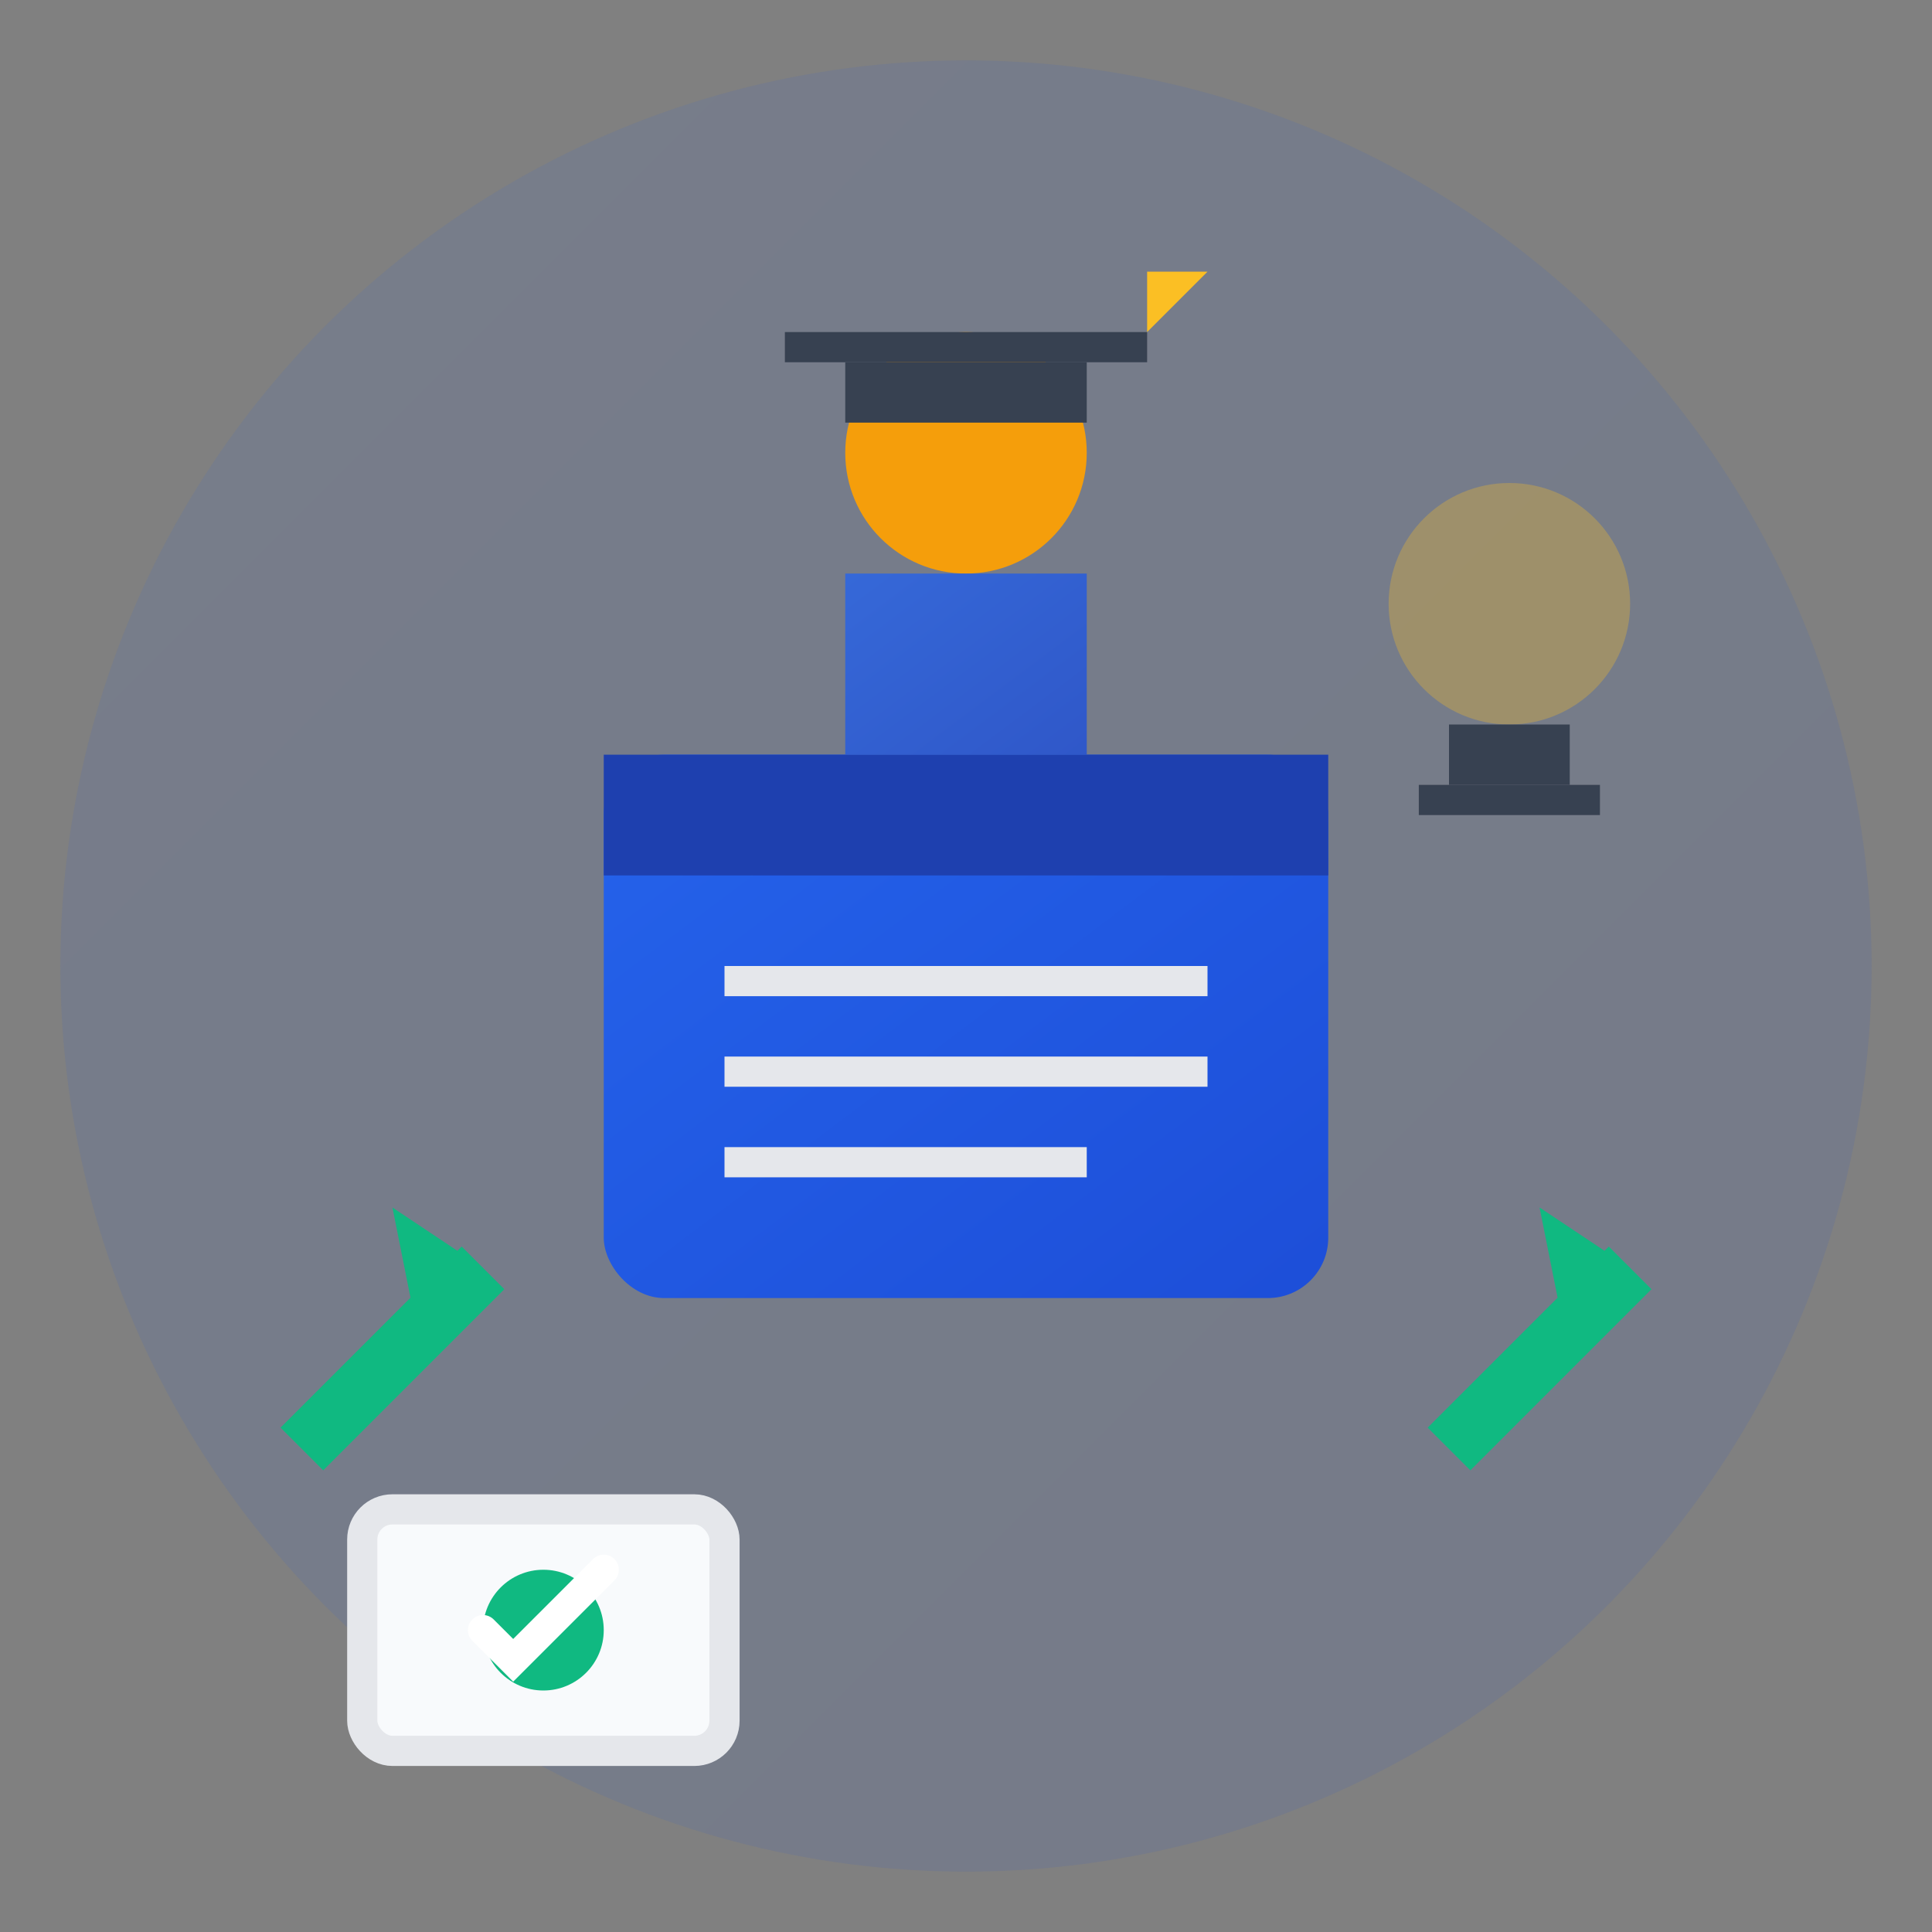 <svg xmlns="http://www.w3.org/2000/svg" viewBox="0 0 64 64" width="64" height="64">
  <rect x="0" y="0" width="64" height="64" fill="#808080" stroke="none"/>
  <defs>
    <linearGradient id="trainingGrad" x1="0%" y1="0%" x2="100%" y2="100%">
      <stop offset="0%" style="stop-color:#2563eb;stop-opacity:1" />
      <stop offset="100%" style="stop-color:#1d4ed8;stop-opacity:1" />
    </linearGradient>
  </defs>
  
  <!-- Background circle -->
  <circle cx="32" cy="32" r="30" fill="url(#trainingGrad)" opacity="0.1"/>
  
  <!-- Book/Manual -->
  <rect x="20" y="25" width="24" height="18" rx="2" fill="url(#trainingGrad)"/>
  <rect x="20" y="25" width="24" height="4" fill="#1e40af"/>
  
  <!-- Book pages -->
  <rect x="24" y="32" width="16" height="1" fill="#e5e7eb"/>
  <rect x="24" y="35" width="16" height="1" fill="#e5e7eb"/>
  <rect x="24" y="38" width="12" height="1" fill="#e5e7eb"/>
  
  <!-- Person figure -->
  <circle cx="32" cy="15" r="4" fill="#f59e0b"/>
  <rect x="28" y="19" width="8" height="6" fill="url(#trainingGrad)" opacity="0.8"/>
  
  <!-- Graduation cap -->
  <rect x="28" y="12" width="8" height="2" fill="#374151"/>
  <rect x="26" y="11" width="12" height="1" fill="#374151"/>
  <path d="M 38 11 L 40 9 L 38 9 Z" fill="#fbbf24"/>
  
  <!-- Light bulb (knowledge) -->
  <circle cx="50" cy="20" r="4" fill="#fbbf24" opacity="0.3"/>
  <rect x="48" y="24" width="4" height="2" fill="#374151"/>
  <rect x="47" y="26" width="6" height="1" fill="#374151"/>
  
  <!-- Growth arrows -->
  <path d="M 10 48 L 16 42" fill="none" stroke="#10b981" stroke-width="2"/>
  <path d="M 13 40 L 16 42 L 14 45" fill="#10b981"/>
  
  <path d="M 48 48 L 54 42" fill="none" stroke="#10b981" stroke-width="2"/>
  <path d="M 51 40 L 54 42 L 52 45" fill="#10b981"/>
  
  <!-- Certificate/achievement -->
  <rect x="12" y="50" width="12" height="8" rx="1" fill="#f8fafc" stroke="#e5e7eb"/>
  <circle cx="18" cy="54" r="2" fill="#10b981"/>
  <path d="M 16 54 L 17 55 L 20 52" fill="none" stroke="white" stroke-width="1" stroke-linecap="round"/>
</svg>
